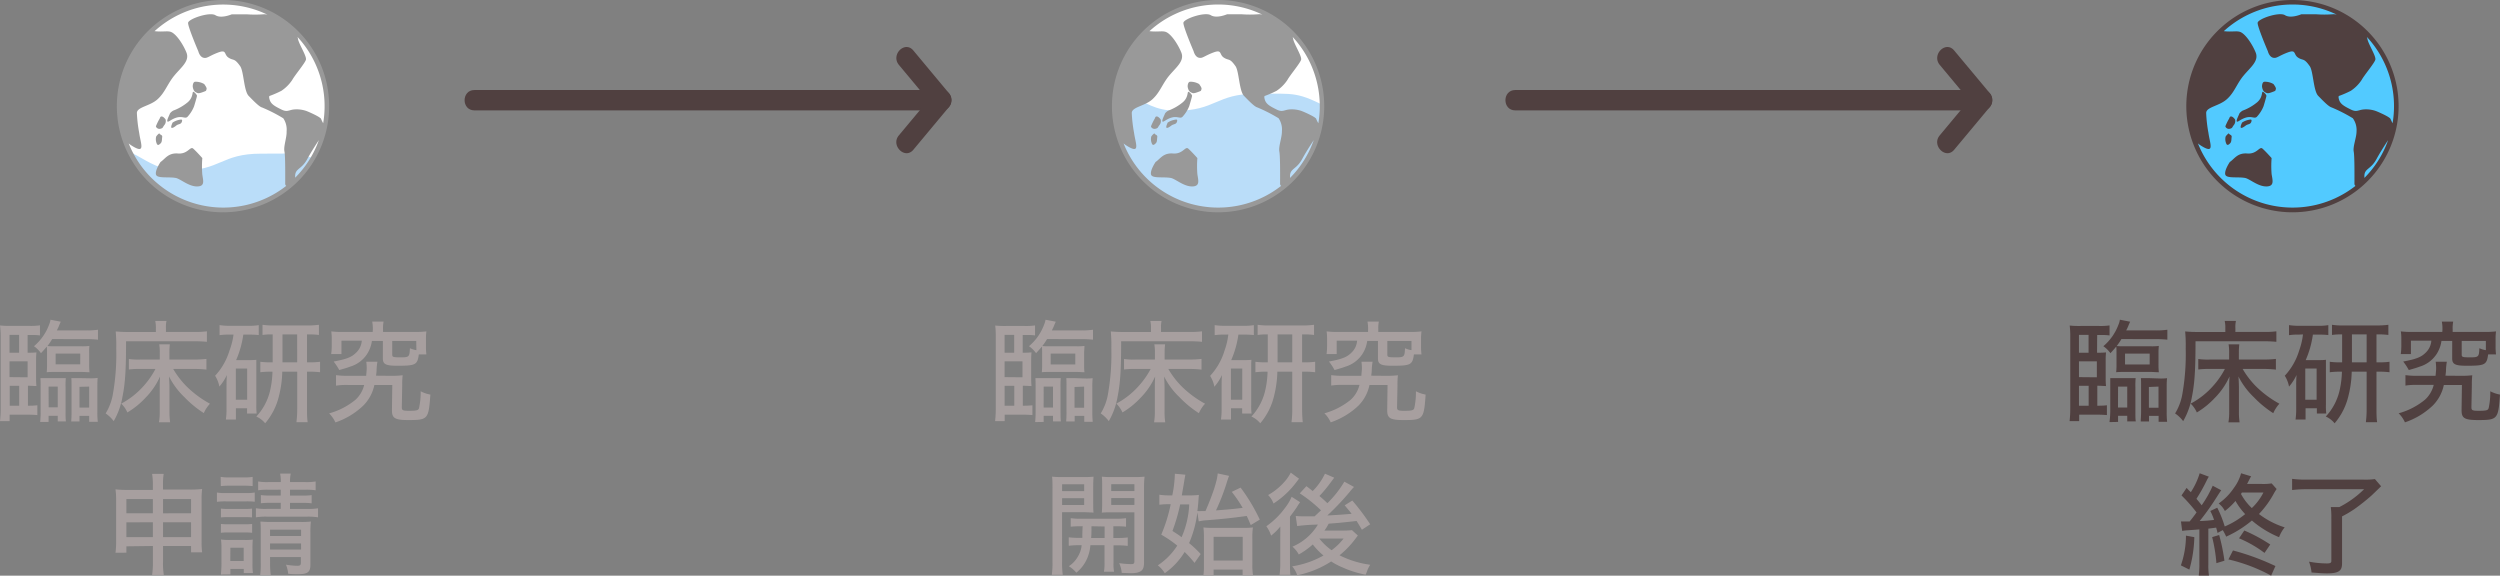 <svg xmlns="http://www.w3.org/2000/svg" xmlns:xlink="http://www.w3.org/1999/xlink" viewBox="0 0 588.79 135.58"><rect x="0" y="0" width="588.79" height="135.58" fill="#808080" stroke="none"/><defs><style>.cls-1{fill:none;}.cls-2{isolation:isolate;}.cls-3{fill:#504040;}.cls-4{fill:#a79f9f;}.cls-5{fill:#fff;}.cls-6{clip-path:url(#clip-path);}.cls-7{fill:#baddf9;}.cls-8{fill:#999;}.cls-9{clip-path:url(#clip-path-2);}.cls-10{fill:#52caff;}</style><clipPath id="clip-path"><circle class="cls-1" cx="286.88" cy="25" r="24.54"/></clipPath><clipPath id="clip-path-2"><circle class="cls-1" cx="52.52" cy="25" r="24.54"/></clipPath></defs><g id="レイヤー_2" data-name="レイヤー 2"><g id="レイヤー_1-2" data-name="レイヤー 1"><g id="臨床研究終了"><g class="cls-2"><path class="cls-3" d="M493.89,83.07A19.26,19.26,0,0,0,496,83a16.45,16.45,0,0,0-.08,1.8V89.1a17.27,17.27,0,0,0,.08,1.82c-.52,0-1.07-.07-2.05-.07v4.7h.46a16.19,16.19,0,0,0,1.8-.1v2.31c-.52-.05-1.38-.1-2.34-.1h-4.19v1.53h-2.26a25.53,25.53,0,0,0,.16-3v-17a20.73,20.73,0,0,0-.13-2.52,20.93,20.93,0,0,0,2.57.1h4.32a15,15,0,0,0,2.49-.13V79a11.54,11.54,0,0,0-1.74-.1h-1.17Zm-2-4.21h-2.26v4.21h2.26Zm1.95,10V85.1h-4.21v3.72Zm-4.21,2v4.7h2.28v-4.7Zm10-11a15.78,15.78,0,0,1-1.12,1.64,16.07,16.07,0,0,0,1.88.05h6.05a11.63,11.63,0,0,0,2-.08,15,15,0,0,0-.08,1.72V85.8a18,18,0,0,0,.08,1.87c-.55,0-1.12-.07-2-.07h-6.05c-.86,0-1.46,0-2,.07a15.48,15.48,0,0,0,.08-1.79V83.2c0-.75,0-1.14-.06-1.58-.44.54-.67.8-1.37,1.56a6.67,6.67,0,0,0-1.67-1.64,12.18,12.18,0,0,0,3.56-5.07,5.23,5.23,0,0,0,.34-1.17l2.42.47c-.18.36-.23.49-.52,1.19-.13.29-.23.5-.42.86h6.9a18.47,18.47,0,0,0,2.8-.16V80a25.3,25.3,0,0,0-2.73-.13Zm-2.81,19.55A21.11,21.11,0,0,0,497,97V91.26c0-1.3,0-1.48,0-2.21.72,0,.91,0,1.71,0h2.55c.78,0,1,0,1.72,0a18.15,18.15,0,0,0-.06,2.13v5.91c0,.91,0,1.4.08,2.15H501V97.92h-2.16v1.45Zm2-3.43H501V91.05h-2.16Zm1.66-10.14h5.8V83.28h-5.8Zm8.2,3.3a11.54,11.54,0,0,0,1.69-.07,20.12,20.12,0,0,0-.08,2.15V97a20.18,20.18,0,0,0,.1,2.34h-2v-1.4h-2.26v1.32h-1.95c0-.62.08-1.17.08-2.23V91.26c0-1.27,0-1.66-.05-2.21.78,0,.93,0,1.71,0Zm-2.58,2v4.89h2.26V91.05Z"/><path class="cls-3" d="M524.1,77.3a7.15,7.15,0,0,0-.15-1.72h2.65a6.77,6.77,0,0,0-.13,1.72v.88h6.65a21.07,21.07,0,0,0,3-.15V80.5c-.94-.08-1.8-.13-2.94-.13H517.08c0,6.76-.21,9.88-.83,13a17.32,17.32,0,0,1-2.08,5.82,7.82,7.82,0,0,0-1.9-1.82,12.9,12.9,0,0,0,1.64-4.18,54.19,54.19,0,0,0,.86-11.13,34.78,34.78,0,0,0-.13-4c.91.08,1.79.13,2.88.13h6.58Zm8.82,7.38a26,26,0,0,0,3.09-.15v2.52a27,27,0,0,0-3.07-.16h-4.76A20.31,20.31,0,0,0,531.33,91a24.46,24.46,0,0,0,5.51,4.08,7.84,7.84,0,0,0-1.45,2.23,24.51,24.51,0,0,1-4.55-3.74,17.64,17.64,0,0,1-3.64-4.89c.07,1.28.1,1.93.1,2.52v5.7a17.29,17.29,0,0,0,.16,2.57h-2.63a14,14,0,0,0,.18-2.57V91.21c0-.83,0-1.25.08-2.55a17.1,17.1,0,0,1-3.48,5.07,19.45,19.45,0,0,1-4.22,3.41,6.57,6.57,0,0,0-1.45-2.08,18.93,18.93,0,0,0,5.35-4.24A19.28,19.28,0,0,0,524,86.89h-3.62a19.79,19.79,0,0,0-2.65.13V84.55a16.18,16.18,0,0,0,2.78.13H525V83.1a11.35,11.35,0,0,0-.13-2h2.52a15.16,15.16,0,0,0-.1,2v1.58Z"/><path class="cls-3" d="M541.31,78.81a13.06,13.06,0,0,0-2.21.13V76.57a15.21,15.21,0,0,0,2.42.16H546a12.23,12.23,0,0,0,2.36-.16v2.34a18,18,0,0,0-2.18-.1h-1.46a22.75,22.75,0,0,1-1.69,6h3.2a12.15,12.15,0,0,0,1.56-.07c0,.62,0,1,0,2v8.58a15.09,15.09,0,0,0,.08,2.08h-2.21V96.15H543V98.8h-2.36a18,18,0,0,0,.15-2.6V91c0-.94,0-1.51.08-2.68a11.37,11.37,0,0,1-1.77,2.73,7,7,0,0,0-1-2.55,15.19,15.19,0,0,0,3.41-6,16.81,16.81,0,0,0,.88-3.74Zm1.62,15.34h2.67V86.79h-2.67Zm8.68-9.26V78.76a14.39,14.39,0,0,0-2.39.13v-2.4a15.79,15.79,0,0,0,2.78.16h7.77a18.52,18.52,0,0,0,2.73-.16v2.4a16.25,16.25,0,0,0-2.57-.13h-.23v6.57h.46a16.21,16.21,0,0,0,2.61-.13v2.47a18.16,18.16,0,0,0-2.61-.13h-.46v8.84c0,1.1,0,2,.15,3.05H557.2a23.15,23.15,0,0,0,.18-3.05V87.54h-3.51a25.76,25.76,0,0,1-.78,5.72,15.31,15.31,0,0,1-3.25,6.43,5.7,5.7,0,0,0-2.08-1.59,13.33,13.33,0,0,0,3.2-5.93,21.88,21.88,0,0,0,.6-4.63h-.29a17.81,17.81,0,0,0-2.57.13V85.2a15.73,15.73,0,0,0,2.57.13h.34Zm5.77.44V78.76h-3.46v6.57Z"/><path class="cls-3" d="M579.43,88.51a22,22,0,0,0,2.83-.13,19.21,19.21,0,0,0-.1,2.34l-.1,5.2c0,.7.23.83,1.66.83,1.85,0,2.21-.11,2.39-.6a17.18,17.18,0,0,0,.39-4,8,8,0,0,0,2.29.78c-.41,5.8-.55,6-5.17,6-3.15,0-3.88-.42-3.88-2.29v-.13l.08-5.83h-4.26A9.65,9.65,0,0,1,573,95.47a17.62,17.62,0,0,1-6.6,4,6.84,6.84,0,0,0-1.48-2.13,16.73,16.73,0,0,0,6.26-3.25,7,7,0,0,0,2-3.44h-3.8a15.76,15.76,0,0,0-2.86.16V88.35a19.54,19.54,0,0,0,2.81.16h4.29c.08-1,.13-1.36.13-1.85a14.52,14.52,0,0,0-.1-1.46l2.62,0a13.57,13.57,0,0,0-.2,1.92c0,.5-.06.84-.13,1.36Zm-4.19-11a9.06,9.06,0,0,0-.15-1.77h2.68a7.93,7.93,0,0,0-.13,1.77v.67h7.43a22.74,22.74,0,0,0,2.78-.13,13.69,13.69,0,0,0-.1,1.88v1.63a14.83,14.83,0,0,0,.1,1.9H586c-.33,2.47-.75,2.68-5.07,2.68-2.7,0-3.4-.36-3.4-1.72V80.29H575a7.54,7.54,0,0,1-1.19,3.17,7.26,7.26,0,0,1-4,2.91c-.62.24-1.14.39-2.5.78a13.42,13.42,0,0,0-1.32-2c3-.57,4.16-1,5.2-2a4.32,4.32,0,0,0,1.43-2.91h-4.81v3.15h-2.39a14.41,14.41,0,0,0,.13-1.9V79.93a12.59,12.59,0,0,0-.11-1.88,21.94,21.94,0,0,0,2.76.13h7Zm10.22,2.78h-5.69v3.2c0,.62.18.67,2.08.67s2-.15,2.08-2.15a5.58,5.58,0,0,0,1.53.46Z"/><path class="cls-3" d="M516.8,126.51a30.19,30.19,0,0,1-1.17,7.64l-2-1a21.28,21.28,0,0,0,1.2-7Zm5.46-1c-.13-.6-.21-.86-.32-1.25-1.14.16-1.14.16-1.84.24v8.37a15.16,15.16,0,0,0,.15,2.68h-2.41a21.41,21.41,0,0,0,.15-2.71v-8.16c-1.4.13-2,.15-2.7.21a10.31,10.31,0,0,0-1.35.15l-.29-2.23c.47,0,.75,0,1.3,0h.75c.81-1,1-1.25,1.62-2.13a37.25,37.25,0,0,0-3.54-4l1.2-1.77c.44.47.57.63,1,1a17.29,17.29,0,0,0,2.08-4.45l2.16.81a7.25,7.25,0,0,0-.45.78,40.81,40.81,0,0,1-2.47,4.42c.65.78.76.91,1.23,1.53a26.78,26.78,0,0,0,2.6-4.6l2,1.06c-.23.34-.41.6-.83,1.25a58.62,58.62,0,0,1-4.24,6,31.78,31.78,0,0,0,3.38-.26,12.44,12.44,0,0,0-.88-2.1l1.64-.78a26.26,26.26,0,0,1,1.76,4.42,19.51,19.51,0,0,0,4.81-2.91,16.16,16.16,0,0,1-2.28-3.1,14.88,14.88,0,0,1-2.5,2.37,5.12,5.12,0,0,0-1.46-1.77,13.8,13.8,0,0,0,3.59-3.67,10.15,10.15,0,0,0,1.69-3.45l2.37.72c-.13.21-.16.26-.34.6s-.23.5-.62,1.2h3.45a12.65,12.65,0,0,0,2.34-.13l1.17,1.32c-.2.32-.26.37-.62,1a22.59,22.59,0,0,1-3.54,4.89,19.65,19.65,0,0,0,6.06,3.14,7.87,7.87,0,0,0-1.32,2.32,23.73,23.73,0,0,1-6.4-3.93,26.31,26.31,0,0,1-6.06,3.8,13.64,13.64,0,0,0-.8-1.54Zm.39.49a44.56,44.56,0,0,1,1.24,6.06l-1.89.57a37.34,37.34,0,0,0-1-6.13Zm12.24,9.57a39.94,39.94,0,0,0-10.06-3.82l1.07-2.11a57.5,57.5,0,0,1,10,3.67Zm-1.56-5.35a27.48,27.48,0,0,0-6-3.44l1.24-1.84a38.2,38.2,0,0,1,6.11,3.3ZM528,116c-.08.15-.11.18-.21.34a13.17,13.17,0,0,0,2.55,3.32,13.31,13.31,0,0,0,2.73-3.66Z"/><path class="cls-3" d="M543.24,115.22a27.8,27.8,0,0,0-3.41.19v-2.63a24.73,24.73,0,0,0,3.38.18h13.42a15.79,15.79,0,0,0,2.7-.13l1.46,1.69c-1.72,1.67-1.85,1.8-2.29,2.21a46.5,46.5,0,0,1-4,3.17,26.08,26.08,0,0,1-2.91,1.72v11.1c0,1.77-.83,2.32-3.64,2.32-.83,0-1.59-.06-3.54-.21a10.87,10.87,0,0,0-.6-2.55,23.37,23.37,0,0,0,4.16.42c.84,0,1.1-.13,1.1-.6V122a18.88,18.88,0,0,0-.13-2.57h2a23.44,23.44,0,0,0,5.85-4.22Z"/></g></g><g id="臨床研究開始後"><g class="cls-2"><path class="cls-4" d="M240.86,83.07a19.26,19.26,0,0,0,2.08-.08,16.45,16.45,0,0,0-.08,1.8V89.1a17.27,17.27,0,0,0,.08,1.82c-.52,0-1.07-.07-2.05-.07v4.7h.46a16.19,16.19,0,0,0,1.8-.1v2.31c-.52-.05-1.38-.1-2.34-.1h-4.19v1.53h-2.26a25.53,25.53,0,0,0,.16-3v-17a20.73,20.73,0,0,0-.13-2.52,20.93,20.93,0,0,0,2.57.1h4.32a15,15,0,0,0,2.49-.13V79a11.54,11.54,0,0,0-1.74-.1h-1.17Zm-2-4.21H236.6v4.21h2.26Zm1.95,10V85.1H236.6v3.72Zm-4.21,2v4.7h2.28v-4.7Zm10-11a15.78,15.78,0,0,1-1.12,1.64,16.07,16.07,0,0,0,1.88.05h6.05a11.63,11.63,0,0,0,2-.08c0,.52-.08,1.07-.08,1.72V85.8c0,.7,0,1.28.08,1.87-.55,0-1.12-.07-2-.07h-6.05c-.86,0-1.46,0-2,.07a15.48,15.48,0,0,0,.08-1.79V83.2c0-.75,0-1.14-.06-1.58-.44.54-.67.8-1.37,1.56a6.67,6.67,0,0,0-1.67-1.64,12.18,12.18,0,0,0,3.56-5.07,5.23,5.23,0,0,0,.34-1.17l2.42.47c-.18.36-.23.49-.52,1.19-.13.29-.23.5-.42.86h6.9a18.47,18.47,0,0,0,2.8-.16V80a25.3,25.3,0,0,0-2.73-.13Zm-2.81,19.55a21.11,21.11,0,0,0,.11-2.39V91.26c0-1.3,0-1.48-.05-2.21.72,0,.91,0,1.71,0h2.55c.78,0,1,0,1.72,0a18.15,18.15,0,0,0-.06,2.13v5.91c0,.91,0,1.4.08,2.15H248V97.92H245.8v1.45Zm2-3.43H248V91.05H245.8Zm1.66-10.14h5.8V83.28h-5.8Zm8.2,3.3a11.54,11.54,0,0,0,1.69-.07,20.12,20.12,0,0,0-.08,2.15V97a20.18,20.18,0,0,0,.1,2.34h-2v-1.4h-2.26v1.32h-2c.05-.62.08-1.17.08-2.23V91.26c0-1.27,0-1.66-.05-2.21.78,0,.93,0,1.71,0Zm-2.58,2v4.89h2.26V91.05Z"/><path class="cls-4" d="M271.07,77.3a7.15,7.15,0,0,0-.15-1.72h2.65a6.77,6.77,0,0,0-.13,1.72v.88h6.65a21.07,21.07,0,0,0,3-.15V80.5c-.94-.08-1.79-.13-2.94-.13H264.05c0,6.76-.21,9.88-.83,13a17.32,17.32,0,0,1-2.08,5.82,7.82,7.82,0,0,0-1.9-1.82,12.9,12.9,0,0,0,1.64-4.18,54.19,54.19,0,0,0,.86-11.13,34.78,34.78,0,0,0-.13-4c.91.08,1.79.13,2.88.13h6.58Zm8.82,7.38a26,26,0,0,0,3.09-.15v2.52a27,27,0,0,0-3.07-.16h-4.76A20.31,20.31,0,0,0,278.3,91a24.46,24.46,0,0,0,5.51,4.08,7.84,7.84,0,0,0-1.45,2.23,24.51,24.51,0,0,1-4.55-3.74,17.64,17.64,0,0,1-3.64-4.89c.07,1.28.1,1.93.1,2.52v5.7a17.29,17.29,0,0,0,.16,2.57H271.8a14,14,0,0,0,.18-2.57V91.21c0-.83,0-1.25.08-2.55a17.1,17.1,0,0,1-3.48,5.07,19.45,19.45,0,0,1-4.22,3.41,6.57,6.57,0,0,0-1.45-2.08,18.93,18.93,0,0,0,5.35-4.24A19.28,19.28,0,0,0,271,86.89h-3.62a19.79,19.79,0,0,0-2.65.13V84.55a16.18,16.18,0,0,0,2.78.13H272V83.1a11.35,11.35,0,0,0-.13-2h2.53a13.39,13.39,0,0,0-.11,2v1.58Z"/><path class="cls-4" d="M288.28,78.81a13.06,13.06,0,0,0-2.21.13V76.57a15.21,15.21,0,0,0,2.42.16h4.45a12.23,12.23,0,0,0,2.36-.16v2.34a18,18,0,0,0-2.18-.1h-1.46a22.75,22.75,0,0,1-1.69,6h3.2a12.15,12.15,0,0,0,1.56-.07c-.05.62-.05,1-.05,2v8.58a15.09,15.09,0,0,0,.08,2.08h-2.21V96.15h-2.63V98.8h-2.36a18,18,0,0,0,.15-2.6V91c0-.94,0-1.51.08-2.68A11.37,11.37,0,0,1,286,91.08a7,7,0,0,0-1-2.55,15.19,15.19,0,0,0,3.41-6,16.81,16.81,0,0,0,.88-3.74Zm1.62,15.34h2.67V86.79H289.9Zm8.68-9.26V78.76a14.39,14.39,0,0,0-2.39.13v-2.4a15.79,15.79,0,0,0,2.78.16h7.78a18.61,18.61,0,0,0,2.73-.16v2.4a16.46,16.46,0,0,0-2.58-.13h-.23v6.57h.46a16.21,16.21,0,0,0,2.61-.13v2.47a18.16,18.16,0,0,0-2.61-.13h-.46v8.84c0,1.1.05,2,.15,3.05h-2.65a23.15,23.15,0,0,0,.18-3.05V87.54h-3.51a25.76,25.76,0,0,1-.78,5.72,15.31,15.31,0,0,1-3.25,6.43,5.7,5.7,0,0,0-2.08-1.59,13.33,13.33,0,0,0,3.2-5.93,21.88,21.88,0,0,0,.6-4.63h-.29a17.81,17.81,0,0,0-2.57.13V85.2a15.73,15.73,0,0,0,2.57.13h.34Zm5.77.44V78.76h-3.46v6.57Z"/><path class="cls-4" d="M326.4,88.51a22,22,0,0,0,2.83-.13,19.21,19.21,0,0,0-.1,2.34l-.1,5.2c0,.7.23.83,1.66.83,1.85,0,2.21-.11,2.39-.6a17.18,17.18,0,0,0,.39-4,8,8,0,0,0,2.29.78c-.41,5.8-.55,6-5.17,6-3.15,0-3.88-.42-3.88-2.29v-.13l.08-5.83h-4.26A9.65,9.65,0,0,1,320,95.47a17.62,17.62,0,0,1-6.6,4,6.84,6.84,0,0,0-1.48-2.13,16.73,16.73,0,0,0,6.26-3.25,7,7,0,0,0,2-3.44h-3.8a15.76,15.76,0,0,0-2.86.16V88.35a19.54,19.54,0,0,0,2.81.16h4.29c.08-1,.13-1.36.13-1.85a14.52,14.52,0,0,0-.1-1.46l2.62,0a13.57,13.57,0,0,0-.2,1.92c0,.5-.06.84-.13,1.36Zm-4.19-11a9.06,9.06,0,0,0-.15-1.77h2.68a7.93,7.93,0,0,0-.13,1.77v.67H332a23,23,0,0,0,2.79-.13,12.07,12.07,0,0,0-.11,1.88v1.63a13.05,13.05,0,0,0,.11,1.9H333c-.33,2.47-.75,2.68-5.07,2.68-2.7,0-3.4-.36-3.4-1.72V80.29H322a7.54,7.54,0,0,1-1.19,3.17,7.26,7.26,0,0,1-4,2.91c-.62.24-1.14.39-2.5.78a13.42,13.42,0,0,0-1.32-2c3-.57,4.16-1,5.2-2a4.32,4.32,0,0,0,1.43-2.91h-4.81v3.15h-2.39a14.41,14.41,0,0,0,.13-1.9V79.93a12.59,12.59,0,0,0-.11-1.88,21.94,21.94,0,0,0,2.76.13h7Zm10.22,2.78h-5.69v3.2c0,.62.18.67,2.08.67s2-.15,2.08-2.15a5.58,5.58,0,0,0,1.53.46Z"/><path class="cls-4" d="M250.14,132.31a20.07,20.07,0,0,0,.16,3.06h-2.58a20.53,20.53,0,0,0,.16-3.09V115.17c0-1.35,0-2.08-.1-2.91a22.61,22.61,0,0,0,2.67.1h4.45a21.92,21.92,0,0,0,2.65-.1c-.05.73-.08,1.51-.08,2.44v3.64c0,1.15,0,1.67.08,2.37-.7,0-1.51-.08-2.49-.08h-4.92Zm0-16.64h5.2v-1.62h-5.2Zm0,3.27h5.2v-1.61h-5.2Zm4.6,5a24.93,24.93,0,0,0-2.57.1v-2a17.13,17.13,0,0,0,2.57.13h7.86a17.67,17.67,0,0,0,2.6-.13v2a24.76,24.76,0,0,0-2.55-.1h-.44v2.76H263a17,17,0,0,0,2.6-.13v2a18.18,18.18,0,0,0-2.6-.13h-.75v4a10.43,10.43,0,0,0,.13,2.21H260a11.85,11.85,0,0,0,.13-2.24v-4h-3.33a9.58,9.58,0,0,1-.75,3.09,8.83,8.83,0,0,1-2.55,3.38,7.62,7.62,0,0,0-1.77-1.53,6.44,6.44,0,0,0,2.11-2.24,6.31,6.31,0,0,0,.91-2.7h-.42a17.89,17.89,0,0,0-2.62.13v-2a17.21,17.21,0,0,0,2.62.13h.58c0-1.17,0-1.17.07-2.76Zm2.32,0c0,1.25,0,1.92-.08,2.76h3.17V124Zm12.38,8.48c0,1.06-.19,1.66-.63,2s-1.09.58-2.52.58l-2.11-.08a6.52,6.52,0,0,0-.6-2.29,23.24,23.24,0,0,0,2.76.23c.68,0,.83-.13.83-.7V120.66H262c-1,0-1.8,0-2.5.08.05-.65.08-1.28.08-2.4V114.7c0-.91,0-1.61-.08-2.44a22,22,0,0,0,2.65.1h4.68a23.67,23.67,0,0,0,2.73-.1,25.31,25.31,0,0,0-.12,2.89Zm-7.73-16.77h5.46v-1.62h-5.46Zm0,3.27h5.46v-1.61h-5.46Z"/><path class="cls-4" d="M282,120.66a25.85,25.85,0,0,1-1.95,7.25,25.76,25.76,0,0,1,2.73,2.58l-1.45,2.08A25.22,25.22,0,0,0,279,130a16.74,16.74,0,0,1-4.68,5,6.6,6.6,0,0,0-1.64-1.85,15.67,15.67,0,0,0,4.58-4.65,27.63,27.63,0,0,0-3.77-2.58,36.13,36.13,0,0,0,2.23-7.17H275a14.72,14.72,0,0,0-1.95.13v-2.37a13.13,13.13,0,0,0,2.13.16h.91a28.17,28.17,0,0,0,.6-4.81v-.29l2.49.23c-.07.34-.15.76-.28,1.56s-.37,2.16-.57,3.31H280a17.22,17.22,0,0,0,2.36-.11c-.08.81-.08.81-.1,1.22-.08,1.12-.11,1.41-.26,2.58a6.58,6.58,0,0,0,1,0c.21,0,.65,0,.91,0,1.71-3.92,2.73-7,2.88-8.86l2.68.57c-.13.31-.18.47-.47,1.33a50.18,50.18,0,0,1-2.62,6.81c3.69-.29,3.69-.29,6.29-.6a31.15,31.15,0,0,0-2.57-3.77l2.08-1a42.86,42.86,0,0,1,4.52,7.54l-2.13,1.28c-.52-1.23-.7-1.64-.94-2.14-3.85.52-5.43.68-9.31,1a10.45,10.45,0,0,0-2,.28Zm-4.05-1.87a43,43,0,0,1-1.82,6.26c1.17.76,1.58,1,2.15,1.48a21.35,21.35,0,0,0,1.8-7.74Zm7.87,16.71h-2.39a16.3,16.3,0,0,0,.11-2.31v-6.53a19.81,19.81,0,0,0-.11-2.44,17.76,17.76,0,0,0,2.26.1h6.95a17.49,17.49,0,0,0,2.44-.1,16.84,16.84,0,0,0-.13,2.65v6a14.86,14.86,0,0,0,.16,2.63h-2.45v-1.35h-6.84Zm0-3.48h6.86v-5.59h-6.86Z"/><path class="cls-4" d="M301.54,124a12.71,12.71,0,0,1-2.18,2.15,7.77,7.77,0,0,0-1.12-2.21,18.77,18.77,0,0,0,4.42-4.34,11,11,0,0,0,1.54-2.6l2,1.28a11.17,11.17,0,0,0-.76,1.14c-.2.31-.83,1.2-1.63,2.26v10.64c0,1.37,0,2.23.1,3.06h-2.55a19.58,19.58,0,0,0,.16-2.91v-5.15Zm4.4-11.26c-.21.26-.21.28-.5.65a20.93,20.93,0,0,1-5.51,5.2,5.46,5.46,0,0,0-1.27-2,14.77,14.77,0,0,0,4.08-3.38,9.72,9.72,0,0,0,1.25-1.9Zm8.29-.24-.83,1.12a34.58,34.58,0,0,1-2.65,3.2c.83.7,1.25,1.09,1.87,1.69a24.67,24.67,0,0,0,4-5.07l2.27,1.25a13.36,13.36,0,0,0-1,1.14,61.1,61.1,0,0,1-5.28,5.57c1.77-.08,3.67-.21,5.72-.39-.52-.68-.8-1-1.64-2l1.8-1.12a50.76,50.76,0,0,1,4.21,5.59l-1.95,1.28c-.7-1.2-.94-1.56-1.25-2.06-4,.44-4,.44-6.58.63a11.14,11.14,0,0,1-1,1.63h4.39a20.85,20.85,0,0,0,2.11-.1l1.38,1.27c-.21.26-.23.32-.5.65a21.3,21.3,0,0,1-3.82,4,22.7,22.7,0,0,0,7.23,2.23,8.38,8.38,0,0,0-.62,1.17,9.35,9.35,0,0,1-.47,1.17,24.51,24.51,0,0,1-5.49-1.74,16.16,16.16,0,0,1-2.62-1.38,22.88,22.88,0,0,1-8,3.25,5.85,5.85,0,0,0-1.19-2.1,21.8,21.8,0,0,0,7.38-2.55,16.56,16.56,0,0,1-2.52-2.6,18.11,18.11,0,0,1-3.3,2.36,6.29,6.29,0,0,0-1.49-1.84,12.89,12.89,0,0,0,6-5.2,43.3,43.3,0,0,0-4.89.34l-.34-2.37a15,15,0,0,0,1.67.08c.18,0,1.11,0,2.78,0l1.51-1.41a34.22,34.22,0,0,0-5-4l1.56-1.69c.73.55,1,.76,1.48,1.15a14.53,14.53,0,0,0,2.89-4.09Zm-3.51,14.33a14,14,0,0,0,2.89,2.76,14.06,14.06,0,0,0,2.83-2.76Z"/></g></g><g id="臨床研究申請"><g class="cls-2"><path class="cls-4" d="M6.5,83.07A19.26,19.26,0,0,0,8.58,83a16.45,16.45,0,0,0-.08,1.8V89.1a17.27,17.27,0,0,0,.08,1.82c-.52,0-1.07-.07-2-.07v4.7H7a16.19,16.19,0,0,0,1.8-.1v2.31c-.52-.05-1.38-.1-2.34-.1H2.26v1.53H0a25.53,25.53,0,0,0,.16-3v-17A20.73,20.73,0,0,0,0,76.65a20.93,20.93,0,0,0,2.57.1H6.92a15,15,0,0,0,2.49-.13V79a11.54,11.54,0,0,0-1.74-.1H6.5Zm-2-4.21H2.24v4.21H4.5Zm2,10V85.1H2.24v3.72Zm-4.21,2v4.7H4.52v-4.7Zm10-11a15.78,15.78,0,0,1-1.12,1.64,16.07,16.07,0,0,0,1.88.05h6a11.63,11.63,0,0,0,2-.08A15,15,0,0,0,21,83.15V85.8a18,18,0,0,0,.08,1.87c-.55,0-1.12-.07-2-.07H13c-.86,0-1.46,0-2,.07a15.48,15.48,0,0,0,.08-1.79V83.2c0-.75,0-1.14-.06-1.58-.44.54-.67.8-1.37,1.56A6.67,6.67,0,0,0,8,81.54a12.18,12.18,0,0,0,3.56-5.07,5.23,5.23,0,0,0,.34-1.17l2.42.47c-.18.36-.23.49-.52,1.19-.13.29-.23.5-.42.86h6.89a18.53,18.53,0,0,0,2.81-.16V80a25.3,25.3,0,0,0-2.73-.13ZM9.46,99.37A21.11,21.11,0,0,0,9.57,97V91.26c0-1.3,0-1.48-.05-2.21.72,0,.91,0,1.71,0h2.55c.78,0,1,0,1.72,0a18.15,18.15,0,0,0-.06,2.13v5.91c0,.91,0,1.4.08,2.15H13.6V97.92H11.44v1.45Zm2-3.43H13.6V91.05H11.44ZM13.1,85.8h5.8V83.28H13.1Zm8.19,3.3A11.4,11.4,0,0,0,23,89c-.05.65-.07,1.09-.07,2.15V97a20.18,20.18,0,0,0,.1,2.34H21v-1.4H18.72v1.32H16.77c.05-.62.08-1.17.08-2.23V91.26c0-1.27,0-1.66-.05-2.21.78,0,.93,0,1.71,0Zm-2.57,2v4.89H21V91.05Z"/><path class="cls-4" d="M36.71,77.3a7.15,7.15,0,0,0-.15-1.72h2.65a6.77,6.77,0,0,0-.13,1.72v.88h6.65a21.07,21.07,0,0,0,3-.15V80.5c-.94-.08-1.8-.13-2.94-.13H29.69c0,6.76-.21,9.88-.83,13a17.32,17.32,0,0,1-2.08,5.82,7.82,7.82,0,0,0-1.9-1.82,12.9,12.9,0,0,0,1.64-4.18,54.19,54.19,0,0,0,.86-11.13,34.78,34.78,0,0,0-.13-4c.91.08,1.79.13,2.88.13h6.58Zm8.82,7.38a26,26,0,0,0,3.09-.15v2.52a27,27,0,0,0-3.07-.16H40.79A20.31,20.31,0,0,0,43.94,91a24.46,24.46,0,0,0,5.51,4.08A7.84,7.84,0,0,0,48,97.29a24.51,24.51,0,0,1-4.55-3.74,17.64,17.64,0,0,1-3.64-4.89c.07,1.28.1,1.93.1,2.52v5.7a17.29,17.29,0,0,0,.16,2.57H37.44a14,14,0,0,0,.18-2.57V91.21c0-.83,0-1.25.08-2.55a17.1,17.1,0,0,1-3.48,5.07A19.45,19.45,0,0,1,30,97.14a6.57,6.57,0,0,0-1.45-2.08,18.93,18.93,0,0,0,5.35-4.24,19.28,19.28,0,0,0,2.71-3.93H33a19.79,19.79,0,0,0-2.65.13V84.55a16.18,16.18,0,0,0,2.78.13h4.5V83.1a11.35,11.35,0,0,0-.13-2H40a15.16,15.16,0,0,0-.1,2v1.58Z"/><path class="cls-4" d="M53.92,78.81a13.06,13.06,0,0,0-2.21.13V76.57a15.21,15.21,0,0,0,2.42.16h4.45a12.23,12.23,0,0,0,2.36-.16v2.34a18,18,0,0,0-2.18-.1H57.3a22.75,22.75,0,0,1-1.69,6h3.2a12.15,12.15,0,0,0,1.56-.07c0,.62,0,1,0,2v8.58a15.09,15.09,0,0,0,.08,2.08H58.19V96.15H55.56V98.8H53.2a18,18,0,0,0,.15-2.6V91c0-.94,0-1.51.08-2.68a11.37,11.37,0,0,1-1.77,2.73,7,7,0,0,0-1-2.55,15.19,15.19,0,0,0,3.41-6A16.81,16.81,0,0,0,55,78.81Zm1.62,15.34h2.67V86.79H55.54Zm8.68-9.26V78.76a14.39,14.39,0,0,0-2.39.13v-2.4a15.79,15.79,0,0,0,2.78.16h7.77a18.61,18.61,0,0,0,2.73-.16v2.4a16.25,16.25,0,0,0-2.57-.13h-.23v6.57h.46a16.21,16.21,0,0,0,2.61-.13v2.47a18.16,18.16,0,0,0-2.61-.13h-.46v8.84c0,1.1,0,2,.15,3.05H69.81A23.15,23.15,0,0,0,70,96.38V87.54H66.48a25.76,25.76,0,0,1-.78,5.72,15.31,15.31,0,0,1-3.25,6.43,5.7,5.7,0,0,0-2.08-1.59,13.33,13.33,0,0,0,3.2-5.93,21.88,21.88,0,0,0,.6-4.63h-.29a17.81,17.81,0,0,0-2.57.13V85.2a15.73,15.73,0,0,0,2.57.13h.34Zm5.77.44V78.76H66.53v6.57Z"/><path class="cls-4" d="M92,88.51a22,22,0,0,0,2.83-.13,19.21,19.21,0,0,0-.1,2.34l-.1,5.2c0,.7.23.83,1.66.83,1.85,0,2.21-.11,2.39-.6a17.18,17.18,0,0,0,.39-4,7.91,7.91,0,0,0,2.29.78c-.42,5.8-.55,6-5.17,6-3.15,0-3.88-.42-3.88-2.29v-.13l.08-5.83H88.17a9.65,9.65,0,0,1-2.58,4.81,17.62,17.62,0,0,1-6.6,4,6.84,6.84,0,0,0-1.48-2.13,16.73,16.73,0,0,0,6.26-3.25,7,7,0,0,0,2-3.44H82a15.76,15.76,0,0,0-2.86.16V88.35a19.54,19.54,0,0,0,2.81.16h4.29c.08-1,.13-1.36.13-1.85a14.52,14.52,0,0,0-.1-1.46l2.62,0a13.57,13.57,0,0,0-.2,1.92c0,.5-.06.84-.13,1.36Zm-4.19-11a9.06,9.06,0,0,0-.15-1.77h2.68a7.93,7.93,0,0,0-.13,1.77v.67h7.43a22.74,22.74,0,0,0,2.78-.13,13.69,13.69,0,0,0-.1,1.88v1.63a14.83,14.83,0,0,0,.1,1.9H98.64c-.33,2.47-.75,2.68-5.07,2.68-2.7,0-3.4-.36-3.4-1.72V80.29H87.59a7.54,7.54,0,0,1-1.19,3.17,7.26,7.26,0,0,1-4,2.91c-.62.24-1.14.39-2.5.78a13.42,13.42,0,0,0-1.32-2c3-.57,4.16-1,5.2-2a4.32,4.32,0,0,0,1.43-2.91H80.42v3.15H78a14.41,14.41,0,0,0,.13-1.9V79.93a12.59,12.59,0,0,0-.11-1.88,21.94,21.94,0,0,0,2.76.13h7Zm10.22,2.78H92.38v3.2c0,.62.18.67,2.08.67s2-.15,2.08-2.15a5.58,5.58,0,0,0,1.53.46Z"/><path class="cls-4" d="M29.77,128.67v1.5H27.2a18.55,18.55,0,0,0,.15-2.52v-9.9a18,18,0,0,0-.15-2.5,23.74,23.74,0,0,0,2.86.13H36v-1a15.72,15.72,0,0,0-.18-2.78h2.73a15.46,15.46,0,0,0-.16,2.7v1h6.22a24.6,24.6,0,0,0,3-.13,16.28,16.28,0,0,0-.13,2.47v9.93a16.52,16.52,0,0,0,.13,2.52H45v-1.5H38.4v3.66a17.06,17.06,0,0,0,.18,3.15H35.83a20.7,20.7,0,0,0,.18-3.15v-3.66Zm0-11.13v3.35H36v-3.35Zm0,5.48v3.49H36V123Zm8.63-2.13H45v-3.35H38.4Zm0,5.62H45V123H38.4Z"/><path class="cls-4" d="M51.09,116a11.6,11.6,0,0,0,2.08.13H57.9A12.63,12.63,0,0,0,60,116v2.16a18.88,18.88,0,0,0-1.92-.08H53.17a14.58,14.58,0,0,0-2.08.11Zm.88-3.69a11,11,0,0,0,2,.13h3.53a11,11,0,0,0,2-.13v2.18a15.36,15.36,0,0,0-2-.1H54a14.61,14.61,0,0,0-2,.1Zm.06,23c.07-.81.13-1.64.13-2.53v-3.64a15.43,15.43,0,0,0-.11-2.08,14.68,14.68,0,0,0,2.08.11h3.59a14.3,14.3,0,0,0,1.82-.08,17.91,17.91,0,0,0-.08,1.92v3.9a14.55,14.55,0,0,0,.11,2.06H57.41V134H54.26v1.28Zm0-15.53a12.1,12.1,0,0,0,1.69.08h4a11,11,0,0,0,1.64-.08v2.08a14.76,14.76,0,0,0-1.64-.07h-4a15.27,15.27,0,0,0-1.69.07Zm0,3.62a14.51,14.51,0,0,0,1.69.08h4a13.58,13.58,0,0,0,1.66-.08v2.08a14.39,14.39,0,0,0-1.69-.08h-4a14.12,14.12,0,0,0-1.67.08Zm2.21,8.73h3.15V129H54.26Zm9-16.79a13.94,13.94,0,0,0-2.44.13v-2.08a12.34,12.34,0,0,0,2.44.15h2.89a8.65,8.65,0,0,0-.16-2h2.5a8.8,8.8,0,0,0-.16,2h3.54a12.61,12.61,0,0,0,2.49-.15v2.08a14.94,14.94,0,0,0-2.49-.13H68.3v1.38h2.84a16.14,16.14,0,0,0,2.26-.11v1.93a17.7,17.7,0,0,0-2.29-.11H68.3v1.43h4a14.19,14.19,0,0,0,2.6-.15v2.13a14.37,14.37,0,0,0-2.6-.16H62.89a14.34,14.34,0,0,0-2.62.16V119.7a13.2,13.2,0,0,0,2.62.15h3.23v-1.43H63.7a17.5,17.5,0,0,0-2.26.11V116.6a17.21,17.21,0,0,0,2.29.11h2.39v-1.38Zm.37,17.18a21.63,21.63,0,0,0,.15,2.92H61.28a19.18,19.18,0,0,0,.13-2.92v-7.46a22,22,0,0,0-.08-2.21c.71,0,1.17.08,2.21.08h7.31a18.28,18.28,0,0,0,2.37-.1,22.16,22.16,0,0,0-.11,2.7v7.38c0,1.85-.6,2.32-3,2.32-.65,0-1.41,0-2.24-.11a7.31,7.31,0,0,0-.52-2.13,17.34,17.34,0,0,0,2.65.26c.68,0,.86-.15.86-.75v-1.3H63.6Zm7.3-6.29v-1.48H63.6v1.48Zm0,3.2V128H63.6v1.43Z"/></g></g><path class="cls-3" d="M111.74,26h110c3.08,0,3.09-4.8,0-4.8h-110c-3.09,0-3.1,4.8,0,4.8Z"/><path class="cls-3" d="M356.87,26h110c3.09,0,3.09-4.8,0-4.8h-110c-3.09,0-3.09,4.8,0,4.8Z"/><path class="cls-3" d="M211.7,15.28l8.34,10v-3.4l-8.34,10c-2,2.36,1.42,5.77,3.4,3.4l8.33-10a2.49,2.49,0,0,0,0-3.4l-8.33-10c-2-2.37-5.36,1-3.4,3.4Z"/><path class="cls-3" d="M456.84,15.28l8.33,10v-3.4l-8.33,10c-2,2.36,1.41,5.77,3.39,3.4l8.34-10a2.5,2.5,0,0,0,0-3.4l-8.34-10c-2-2.37-5.36,1-3.39,3.4Z"/><circle class="cls-5" cx="286.88" cy="25" r="24.77"/><g class="cls-6"><path class="cls-7" d="M315.58,55.33c-8.36,4.36-10.35-3.78-19.78-3.78s-9.42,4-18.85,4-9.57.59-17.93-3.77c-4.35-2.27-2.92-3.14-2.92-8.05s4-4.91,4-9.83-7.28-9.33-2.93-11.6c8.36-4.36,10.35,3.78,19.78,3.78s9.42-4,18.85-4,9.57-.59,17.93,3.77c4.36,2.27,2.92,3.14,2.92,8s-5.23,5.62-3.92,10.36C314.42,50.39,319.94,53.06,315.58,55.33Z"/></g><path class="cls-8" d="M282,37.23s-1.43-1.61-2.15-2.23-1.25,1.33-3.58,1.15-3,1.26-4.11,2c0,0-1.31,1.91-1.08,2.93s2.87.51,4.66.83c1.09.2,3,2,5,2S282.19,42.42,282,41A24.06,24.06,0,0,1,282,37.23Z"/><path class="cls-8" d="M274.33,28.46c2.68-1.74,3.39-.28,4.14-.93A7.9,7.9,0,0,0,280.08,25s.66-2.17.67-2.43-.68-1-.9-.95,0,1.35-1.25,2.44a11.72,11.72,0,0,1-3.47,2s-.67.4-.8.8S273.07,29.28,274.33,28.46Z"/><path class="cls-8" d="M280.32,19.25c-.62,0-.61,1.11-.61,1.11s.08,1,.66,1.33.75.36,1.73,0,.67-.26.85-.62-.36-1-.53-1.27A4,4,0,0,0,280.32,19.25Z"/><path class="cls-8" d="M272.16,30.32c.66-.18.44-.27.93-.89a1.47,1.47,0,0,0,.27-1.29s-.45-.67-.89-.71-.4.44-.63.71a15.56,15.56,0,0,0-.75,1.56C271,29.92,271.49,30.5,272.16,30.32Z"/><path class="cls-8" d="M272.16,33.79c.41-.37.31-.95.4-1.51s-.55-.49-.68-.89a3,3,0,0,0-.74.77,2.61,2.61,0,0,0,.22,1.81C271.6,34.23,271.76,34.16,272.16,33.79Z"/><path class="cls-8" d="M276.75,28.19a4.32,4.32,0,0,0-1.74.68s-.45.94-.31,1.17.65-.06,1.16-.46,1.11-.23,1.33-.89S277,28.15,276.75,28.19Z"/><path class="cls-8" d="M286.88,0a25,25,0,1,0,25,25A25,25,0,0,0,286.88,0Zm14.43,35.7c.22,1.17.17,6,.17,7.49a.66.66,0,0,0,.24.59,24,24,0,0,1-37.1-10,6.3,6.3,0,0,0,.68.5c3.4,2.15,2.15-.36,1.79-3a32.92,32.92,0,0,1-.54-4.66c0-1.43,3.05-1.61,4.84-3.22s2.32-3.58,3.94-5.55,3.69-3.45,2.9-5.45c-.72-1.82-2.27-4.22-3.52-4.82-.86-.41-2,0-4-.24a24,24,0,0,1,26.62-3.89,3,3,0,0,0-1-.09,26.83,26.83,0,0,1-3.91,0H289s-2.47,1.08-3.84.22-6.39.86-6.45,1.79,2.4,6.68,2.4,6.68.3,1.28,1.19,1.53,1.19-.34,3.4-1.19,1.36.43,2.55,1.19,1.32,0,2.73,2c.85,1.23.85,5.82,2,7s2.47,2.55,3.15,2.72a36.8,36.8,0,0,1,5,2.55,4.75,4.75,0,0,1,.78,3.1C301.93,32.36,301.08,34.54,301.31,35.7Zm2.51,6.21a3,3,0,0,0,0-.42c0-1.87,1.53-1.53,2.89-4.09.68-1.26,1.77-3,2.7-4.4A23.92,23.92,0,0,1,303.82,41.91ZM310,28c-.2-.47-3-1.71-3.57-1.9a7,7,0,0,0-2.89-.31c-1.18.14-1.53.68-2.89,0s-2.39-1.19-2.73-2.21,0-1,0-1a24.2,24.2,0,0,0,2.73-1.19,9.15,9.15,0,0,0,2.55-2.55c.58-1.08,3-3.95,3.23-4.77s-1.7-3.74-1.87-4.93a2,2,0,0,0-.13-.45,24,24,0,0,1,6.06,20.34C310.26,28.63,310.06,28.23,310,28Z"/><circle class="cls-5" cx="52.52" cy="25" r="24.77"/><g class="cls-9"><path class="cls-7" d="M81.22,69.4c-8.36,4.36-10.35-3.77-19.78-3.77s-9.42,4-18.85,4-9.57.58-17.93-3.78c-4.35-2.26-2.92-3.13-2.92-8s4-4.92,4-9.83-7.28-9.33-2.93-11.6c8.36-4.36,10.35,3.77,19.78,3.77s9.42-4,18.85-4,9.57-.58,17.93,3.77c4.36,2.27,2.92,3.14,2.92,8s-5.23,5.62-3.92,10.36C80.06,64.47,85.58,67.13,81.22,69.4Z"/></g><path class="cls-8" d="M47.65,37.23S46.22,35.62,45.5,35s-1.25,1.33-3.58,1.15-3,1.26-4.11,2c0,0-1.31,1.91-1.08,2.93s2.87.51,4.66.83c1.09.2,3,2,5,2s1.43-1.43,1.25-2.86A24.06,24.06,0,0,1,47.65,37.23Z"/><path class="cls-8" d="M40,28.46c2.68-1.74,3.39-.28,4.14-.93A7.9,7.9,0,0,0,45.72,25s.66-2.17.67-2.43-.68-1-.9-.95,0,1.35-1.25,2.44a11.72,11.72,0,0,1-3.47,2s-.67.4-.8.8S38.71,29.28,40,28.46Z"/><path class="cls-8" d="M46,19.25c-.62,0-.61,1.11-.61,1.11s.08,1,.66,1.33.75.36,1.73,0,.67-.26.85-.62-.36-1-.53-1.27A4,4,0,0,0,46,19.25Z"/><path class="cls-8" d="M37.8,30.32c.66-.18.44-.27.93-.89A1.47,1.47,0,0,0,39,28.14s-.45-.67-.89-.71-.4.44-.63.71a15.56,15.56,0,0,0-.75,1.56C36.68,29.92,37.13,30.5,37.8,30.32Z"/><path class="cls-8" d="M37.8,33.79c.41-.37.31-.95.4-1.51s-.55-.49-.68-.89a3,3,0,0,0-.74.77A2.61,2.61,0,0,0,37,34C37.24,34.23,37.4,34.16,37.8,33.79Z"/><path class="cls-8" d="M42.39,28.19a4.32,4.32,0,0,0-1.74.68s-.45.94-.31,1.17S41,30,41.5,29.58s1.1-.23,1.33-.89S42.61,28.15,42.39,28.19Z"/><path class="cls-8" d="M52.52,0a25,25,0,1,0,25,25A25,25,0,0,0,52.52,0ZM67,35.7c.22,1.17.17,6,.17,7.49a.66.66,0,0,0,.24.59,24,24,0,0,1-37.1-10,6.3,6.3,0,0,0,.68.5c3.4,2.15,2.15-.36,1.79-3a32.92,32.92,0,0,1-.54-4.66c0-1.43,3.05-1.61,4.84-3.22s2.32-3.58,3.93-5.55,3.7-3.45,2.91-5.45c-.72-1.82-2.27-4.22-3.52-4.82-.86-.41-2,0-4-.24A24,24,0,0,1,63,3.46a3,3,0,0,0-1-.09,26.83,26.83,0,0,1-3.91,0H54.59s-2.47,1.08-3.84.22-6.39.86-6.45,1.79,2.4,6.68,2.4,6.68.3,1.28,1.19,1.53,1.19-.34,3.4-1.19,1.36.43,2.55,1.19,1.31,0,2.73,2c.85,1.23.85,5.82,2,7s2.47,2.55,3.15,2.72a36.8,36.8,0,0,1,5,2.55,4.75,4.75,0,0,1,.78,3.1C67.57,32.36,66.72,34.54,67,35.7Zm2.51,6.21a3,3,0,0,0,0-.42c0-1.87,1.53-1.53,2.89-4.09.68-1.26,1.77-3,2.7-4.4A23.92,23.92,0,0,1,69.46,41.91ZM75.62,28c-.2-.47-3-1.71-3.57-1.9a7,7,0,0,0-2.89-.31c-1.18.14-1.53.68-2.89,0s-2.39-1.19-2.73-2.21,0-1,0-1a24.2,24.2,0,0,0,2.73-1.19,9.15,9.15,0,0,0,2.55-2.55c.58-1.08,3-3.95,3.23-4.77s-1.7-3.74-1.87-4.93a2,2,0,0,0-.13-.45,24,24,0,0,1,6.06,20.34C75.9,28.63,75.7,28.23,75.62,28Z"/><circle class="cls-10" cx="539.91" cy="25" r="24.77"/><path class="cls-3" d="M535,37.23s-1.43-1.61-2.15-2.23-1.25,1.33-3.58,1.15-3,1.26-4.11,2c0,0-1.31,1.91-1.08,2.93s2.87.51,4.66.83c1.09.2,3,2,5,2S535.22,42.42,535,41A24.06,24.06,0,0,1,535,37.23Z"/><path class="cls-3" d="M527.36,28.46c2.68-1.74,3.39-.28,4.14-.93A7.9,7.9,0,0,0,533.11,25s.66-2.17.67-2.43-.68-1-.9-.95,0,1.35-1.25,2.44a11.72,11.72,0,0,1-3.47,2s-.67.4-.8.8S526.1,29.28,527.36,28.46Z"/><path class="cls-3" d="M533.35,19.25c-.62,0-.61,1.11-.61,1.11s.08,1,.66,1.33.75.36,1.73,0,.67-.26.85-.62-.36-1-.53-1.27A4,4,0,0,0,533.35,19.25Z"/><path class="cls-3" d="M525.19,30.32c.66-.18.44-.27.93-.89a1.47,1.47,0,0,0,.27-1.29s-.45-.67-.89-.71-.4.44-.63.71a15.56,15.56,0,0,0-.75,1.56C524.07,29.92,524.52,30.5,525.19,30.32Z"/><path class="cls-3" d="M525.19,33.79c.41-.37.31-.95.4-1.51s-.55-.49-.67-.89a2.94,2.94,0,0,0-.75.77,2.61,2.61,0,0,0,.22,1.81C524.63,34.23,524.79,34.16,525.19,33.79Z"/><path class="cls-3" d="M529.78,28.19a4.32,4.32,0,0,0-1.74.68s-.45.94-.31,1.17.65-.06,1.16-.46,1.11-.23,1.33-.89S530,28.15,529.78,28.19Z"/><path class="cls-3" d="M539.91,0a25,25,0,1,0,25,25A25,25,0,0,0,539.91,0Zm14.43,35.7c.22,1.17.17,6,.17,7.49a.66.66,0,0,0,.24.59,24,24,0,0,1-37.1-10,6.3,6.3,0,0,0,.68.5c3.4,2.15,2.15-.36,1.79-3a32.5,32.5,0,0,1-.53-4.66c0-1.43,3-1.61,4.83-3.22s2.32-3.58,3.94-5.55,3.69-3.45,2.9-5.45c-.72-1.82-2.27-4.22-3.52-4.82-.86-.41-2,0-4-.24a24,24,0,0,1,26.62-3.89,3,3,0,0,0-1-.09,26.83,26.83,0,0,1-3.91,0H542s-2.47,1.08-3.84.22-6.39.86-6.45,1.79,2.4,6.68,2.4,6.68.3,1.28,1.19,1.53,1.19-.34,3.4-1.19,1.36.43,2.55,1.19,1.32,0,2.73,2c.85,1.23.85,5.82,2,7s2.47,2.55,3.15,2.72a36.8,36.8,0,0,1,5,2.55A4.75,4.75,0,0,1,555,31C555,32.36,554.11,34.54,554.34,35.7Zm2.51,6.21a3,3,0,0,0,0-.42c0-1.87,1.53-1.53,2.89-4.09.68-1.26,1.77-3,2.7-4.4A23.92,23.92,0,0,1,556.85,41.91ZM563,28c-.2-.47-3-1.71-3.57-1.9a7,7,0,0,0-2.89-.31c-1.18.14-1.53.68-2.89,0s-2.39-1.19-2.73-2.21,0-1,0-1a24.2,24.2,0,0,0,2.73-1.19,9.15,9.15,0,0,0,2.55-2.55c.58-1.08,3-3.95,3.23-4.77s-1.7-3.74-1.87-4.93a2,2,0,0,0-.13-.45,24,24,0,0,1,6.06,20.34C563.29,28.63,563.09,28.23,563,28Z"/></g></g></svg>